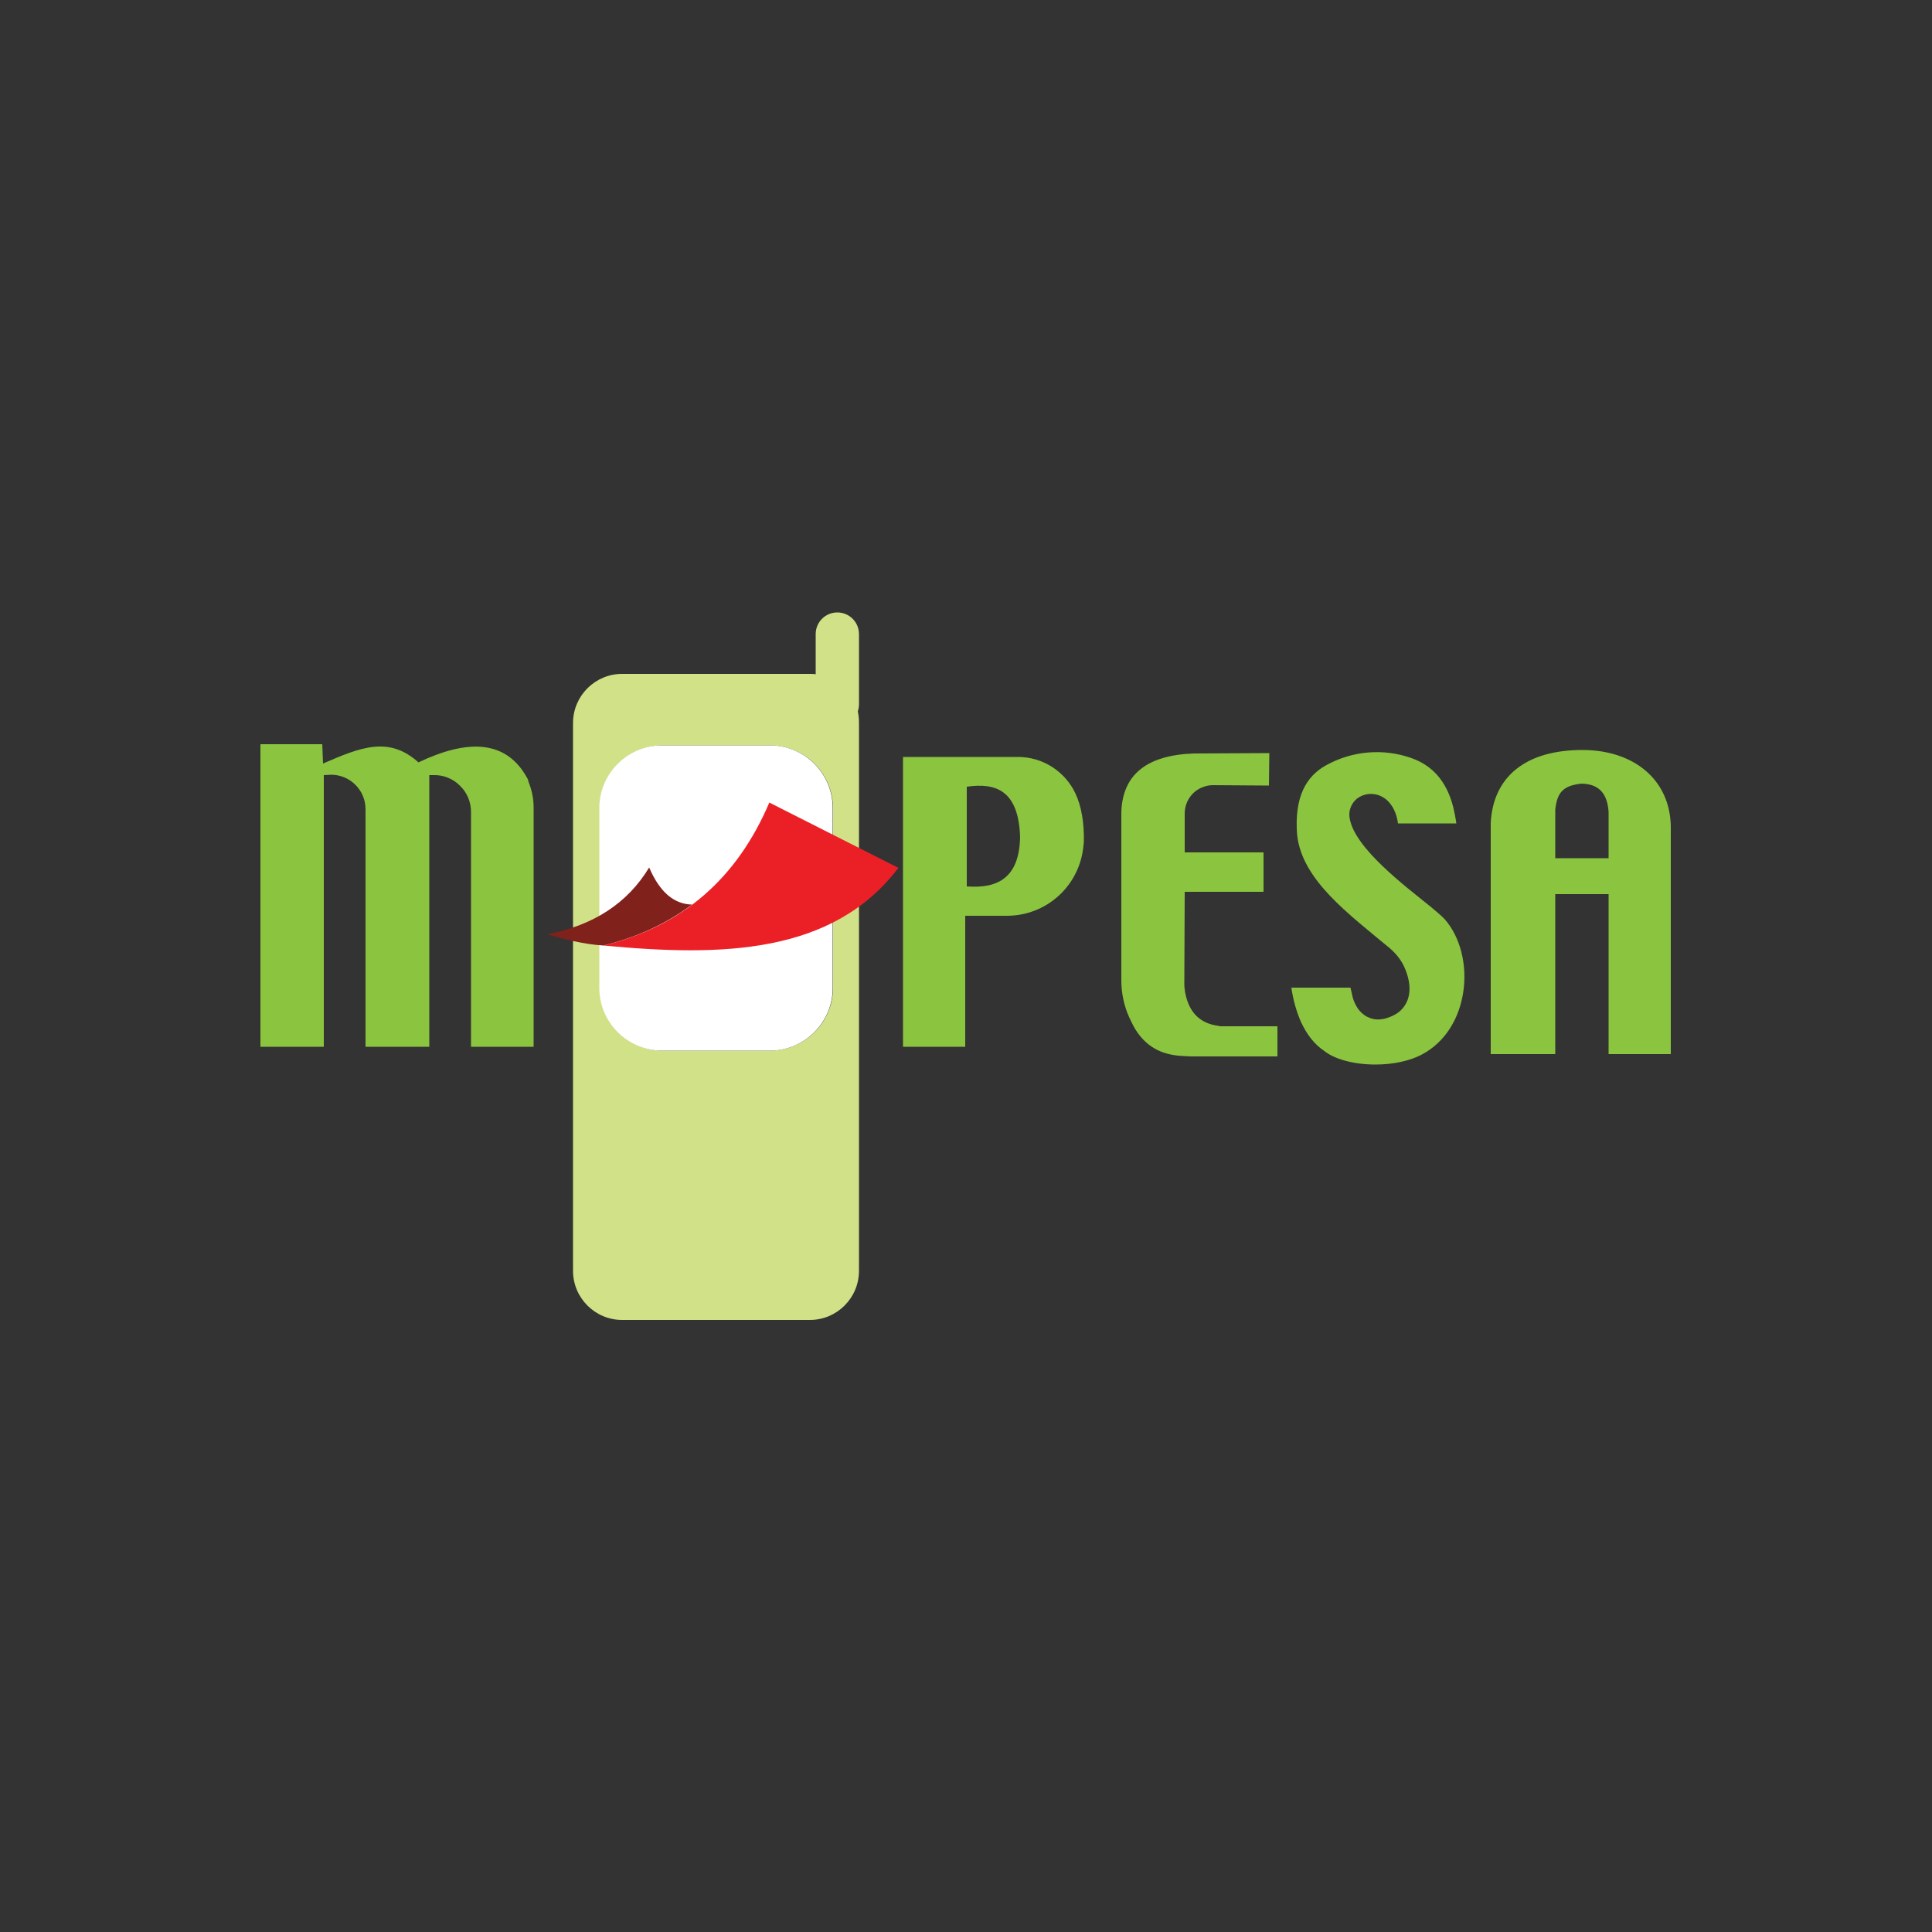 <?xml version="1.0" encoding="utf-8"?>
<!-- Generator: Adobe Illustrator 19.0.0, SVG Export Plug-In . SVG Version: 6.00 Build 0)  -->
<svg version="1.1" id="Layer_1" xmlns="http://www.w3.org/2000/svg" xmlns:xlink="http://www.w3.org/1999/xlink" x="0px" y="0px"
	 viewBox="0 0 500 500" style="enable-background:new 0 0 500 500;" xml:space="preserve">
<rect x="0" y="0" width="500" height="500" fill="#333333" stroke="none"/>
<style type="text/css">
	.st0{fill:#D1E187;}
	.st1{fill-rule:evenodd;clip-rule:evenodd;fill:#FFFFFF;}
	.st2{fill-rule:evenodd;clip-rule:evenodd;fill:#8BC53F;}
	.st3{fill-rule:evenodd;clip-rule:evenodd;fill:#81211C;}
	.st4{fill-rule:evenodd;clip-rule:evenodd;fill:#EB2026;}
	.st5{fill:#8BC53F;}
</style>
<g id="XMLID_1_">
	<path id="XMLID_5_" class="st0" d="M222.3,164.1c0-3.1-2.5-5.6-5.6-5.6h0c-3.1,0-5.6,2.5-5.6,5.6v10.4c-0.5-0.1-1-0.1-1.5-0.1H161
		c-7,0-12.7,5.7-12.7,12.7v141.8c0,7,5.7,12.7,12.7,12.7h48.6c7,0,12.7-5.7,12.7-12.7V187c0-1-0.1-2-0.3-2.9
		c0.2-0.6,0.3-1.2,0.3-1.9V164.1z M215.6,255.5c0,9.1-7.3,16.4-16.4,16.4h-27.6c-9.1,0-16.4-7.3-16.4-16.4v-46.2
		c0-9.1,7.3-16.4,16.4-16.4h27.6c9.1,0,16.4,7.3,16.4,16.4V255.5z"/>
	<path id="XMLID_6_" class="st1" d="M171.3,192.9h28c8.9,0,16.2,7.3,16.2,16.2v46.6c0,8.9-7.3,16.2-16.2,16.2h-28
		c-8.9,0-16.2-7.3-16.2-16.2v-46.6C155.1,200.2,162.4,192.9,171.3,192.9z"/>
	<path id="XMLID_9_" class="st2" d="M385.9,272.8h16.6v-41.4h13.8v41.4h16.1v-59.1c-0.3-12-9.6-19.5-22.6-19.6
		c-14.9-0.1-23.4,6.9-24,18.9V272.8z M402.5,209.5c0.5-4.4,2-6.2,6.8-6.7c4.9,0.1,6.7,3,7,7.3v12h-13.8V209.5z"/>
	<path id="XMLID_10_" class="st3" d="M168,224.5c2.8,6.5,6.5,9.5,11.1,9.6c-7.1,5.3-14.8,8.6-22.9,10.6c-5.1-0.3-9.9-1.6-14.6-2.9
		C153.5,239.5,162.4,233.8,168,224.5z"/>
	<path id="XMLID_11_" class="st4" d="M199.1,207.7l33.4,16.9c-17,22.4-45.7,23-76.3,20.1C176.7,239.7,190.8,227.2,199.1,207.7z"/>
	<path id="XMLID_12_" class="st5" d="M136.4,201.3c-5.4-9.8-15.3-10.1-28.1-4c-7.7-6.9-15-3.9-24.7,0.3l-0.2-5h-16v78.3h16.4v-70.3
		c0.7,0,1.3-0.1,1.9-0.1c4.9,0,8.9,4,8.9,8.9v61.5h16.5v-70.3c0.3,0,0.7,0,1,0c2.6-0.1,5.1,0.9,6.9,2.7c1.9,1.8,2.9,4.3,2.9,6.8
		c0,8.4,0,25.7,0,60.8h16.2v-62c0-2.3-0.5-4.5-1.3-6.5C136.7,201.9,136.6,201.6,136.4,201.3z"/>
	<path id="XMLID_15_" class="st5" d="M278.3,205.3c-2.7-5.7-8.5-9.4-14.8-9.4h-29.8v75h16.1V237h10.8c10,0,18.4-7.4,19.7-17.3
		c0.1-0.6,0.1-1.2,0.2-1.8C280.6,213,279.9,208.7,278.3,205.3z M250.2,229.4v-25.8c7.6-1.1,13.4,1,13.8,13
		C263.8,227.3,258.1,230,250.2,229.4z"/>
	<path id="XMLID_16_" class="st5" d="M316,265.6c-0.1,0-0.5,0-0.6-0.1c-4.8-0.6-7.7-3.4-8.7-8.7c-0.1-0.7-0.2-1.4-0.2-2.1l0.1-23.9
		h16.8l3.1,0l0,0h0.5v-10.2h-20.4v-10.1c0-3,1.9-5.8,4.7-6.8c0.1,0,0.2-0.1,0.3-0.1c0.8-0.3,1.6-0.4,2.4-0.4l14.4,0.1l0.1-8.4
		L309,195c-12,0.4-18.5,5.3-18.8,15.2v43.6c0,3.2,0.7,6.5,2,9.4c0.6,1.3,1.2,2.5,1.7,3.3c3.1,4.9,7.4,6.6,12.4,6.8l1.9,0.1h22.4
		v-7.8H316z"/>
	<path id="XMLID_17_" class="st2" d="M367.8,273c-2.9,1.5-7.1,2.5-11.8,2.5c-5.7,0-10.7-1.4-13.4-3.6c-2.5-1.7-4.4-4.2-5.9-7.4
		c-1.1-2.5-2-5.5-2.5-8.9h15.3c0.2,0.9,0.4,1.8,0.6,2.6c0.3,1.1,0.8,2,1.3,2.8c1.1,1.5,2.5,2.5,4.5,2.8c0.9,0.1,1.7,0,2.6-0.2
		c1.7-0.5,3.1-1.2,4.1-2.2c2.4-2.4,2.9-6.1,1.1-10.5c-0.8-2.1-2.2-3.9-3.9-5.4c-10.8-9-22.8-17.7-24.1-29.4
		c-0.8-9.9,2.4-15.2,7.4-18c6.8-3.8,14.9-4.5,22.2-1.9c5.4,1.9,9.1,6,10.8,12.7c0.3,1.3,0.6,2.7,0.8,4.2h-15.1c-0.7-5.2-4-8-7.7-7.6
		c-1.5,0.2-2.9,0.9-3.8,2.1c-0.9,1.2-1.3,2.7-1,4.2c1.3,7.8,14.6,17.7,21,22.9c0.6,0.5,3,2.5,3.6,3.2
		C382.1,247.3,380.6,266.4,367.8,273z"/>
</g>
</svg>
